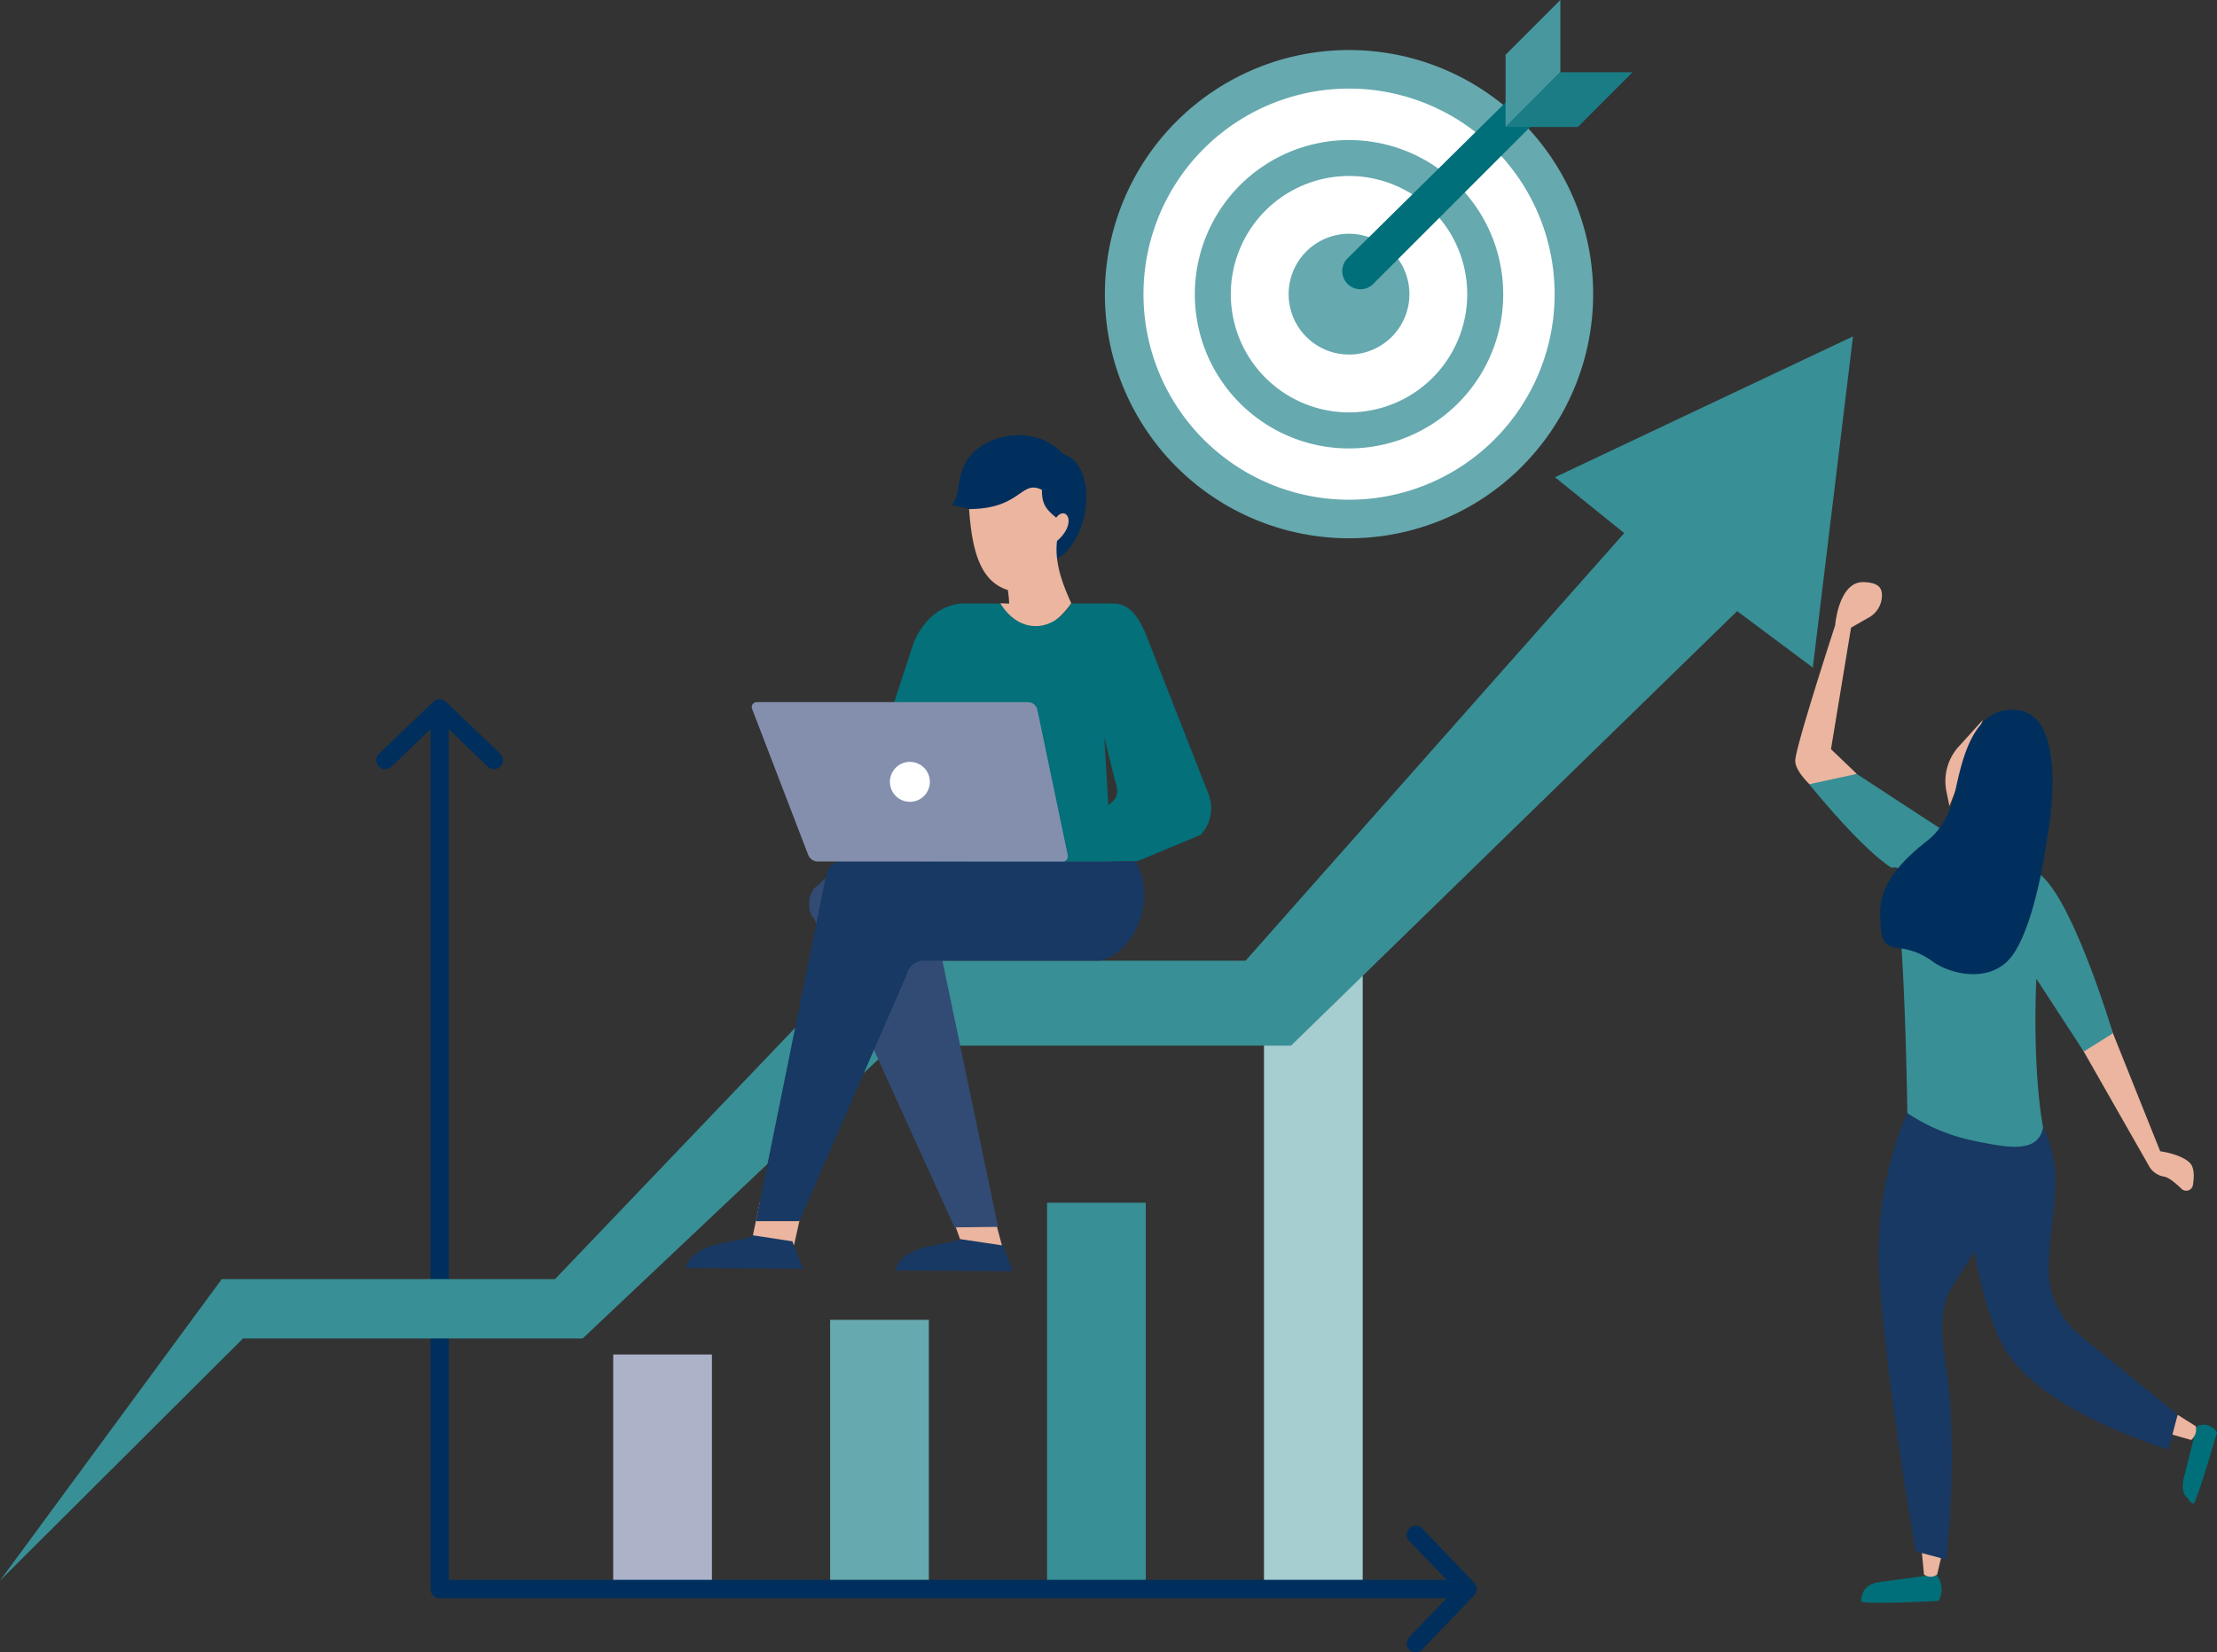 <svg id="Ebene_1" data-name="Ebene 1" xmlns="http://www.w3.org/2000/svg" viewBox="0 0 740.44 551.81"><rect x="0" y="0" width="740.44" height="551.81" fill="#333333" stroke="none"/><defs><style>.cls-1{fill:#006f79;}.cls-2{fill:#ebb59f;}.cls-3{fill:#183963;}.cls-4{fill:#388f96;}.cls-5{fill:#002f5d;}.cls-6{fill:#a6cdd0;}.cls-7{fill:#66a9af;}.cls-8{fill:#acb3c9;}.cls-9{fill:#4d9aa1;}.cls-10{fill:#03707a;}.cls-11{fill:#324b74;}.cls-12{fill:#848fae;}.cls-13{fill:#fff;}.cls-14{fill:#99c5c9;}.cls-15{fill:#47979f;}.cls-16{fill:#1a7d86;}</style></defs><path class="cls-1" d="M645.41,524.1l-18.93,2.54c-2.52.4-5.33,1.46-5.8,4.72,0,0-.33-.42-.27,1.73.67,1.17,25.78-.16,25.78-.16l.11-.13a7.71,7.71,0,0,0-.89-8.7" transform="translate(1.22 1.78)"/><path class="cls-2" d="M648.1,514.2l-2.35,9.9a3.56,3.56,0,0,1-4.16.15l-.23-.16-.75-7.7Z" transform="translate(1.22 1.78)"/><path class="cls-1" d="M732.47,474.62l-4.39,17.45c-.49,2.44-.58,5.36,1.67,6.8,0,0,0,1,1.59,1.59,1.07-.25,7.88-23.81,7.88-23.81l-.07-.15a5.19,5.19,0,0,0-6.68-1.88" transform="translate(1.22 1.78)"/><path class="cls-2" d="M726.06,470.76l6.08,3.83a4.7,4.7,0,0,1-1.34,4.4l-.22.19-6.71-1.93Z" transform="translate(1.22 1.78)"/><path class="cls-3" d="M677.51,368.42s6,7.26,7.59,20c1,8.5-1.82,22-2.13,32.55-.28,9.67,3.62,17.35,10.47,23.26l32.62,26.49-3,11.59s-43.78-12.58-55.5-34.93S653,374.47,653,374.47Z" transform="translate(1.22 1.78)"/><path class="cls-2" d="M703.48,340.88l16.77,41.87s6.9.9,9.88,3.86c1.56,1.54,1.49,4.63,1.07,7.23a2.26,2.26,0,0,1-3.79,1.49c-1.84-1.79-4.22-3.81-5.78-4.1a7.13,7.13,0,0,1-5.37-4L692.19,345Z" transform="translate(1.22 1.78)"/><path class="cls-2" d="M618.89,256.67l-8.59-8.22L617,207.86l6.31-3.6a8.43,8.43,0,0,0,4-7.37c0-3.41-2.88-4.08-5.93-4.24-8.54-.44-9.69,14.44-9.69,14.44s-13.33,40.85-13.33,45.21,7.47,10.34,7.47,10.34Z" transform="translate(1.22 1.78)"/><path class="cls-3" d="M665.1,372.63s5.17,7,2.07,23.15c-2,10.33-10.67,23.33-16.51,32.29-4.19,6.42-3.51,16.71-2.25,24.53,4.78,29.72.37,66.52.37,66.52l-10.22-2.73s-9.3-53.17-12.06-90.55c-2.49-33.71,10.41-58.52,10.68-59Z" transform="translate(1.22 1.78)"/><path class="cls-4" d="M680.33,290.47c11.08,9.1,24.13,52.87,24.13,52.87l-9.73,6.1-15.84-24.3s-1.54,28.14,2.25,49.72c-1.73,8.09-9.95,7.18-23.28,4.35A62.22,62.22,0,0,1,635.81,370s-.58-39-2.3-59.73,1.68-22.9-3-22.22c-10.41-6.61-27.47-27.9-27.47-27.9l15.84-3.44L653,279s16.68,4.92,27.31,11.45" transform="translate(1.22 1.78)"/><path class="cls-2" d="M661,238.7l-8.24,9.09a17.23,17.23,0,0,0-3.9,14.82l1,4.85Z" transform="translate(1.22 1.78)"/><path class="cls-5" d="M671,235.26c20,0,11.49,42.91,11.49,42.91s-3.56,27.83-11.49,39c-6.86,9.67-20.43,6.76-26.87,2.12A23,23,0,0,0,633.72,315c-5.45-.73-7-1.2-7-12.19,0-10.33,8.73-18.28,16-24,4.73-3.72,7.61-9.71,9-16,2.32-10.58,5.77-27.56,19.21-27.56" transform="translate(1.22 1.78)"/><rect class="cls-6" x="422.15" y="323.46" width="32.97" height="207.23"/><rect class="cls-4" x="349.7" y="401.71" width="32.97" height="128.98"/><rect class="cls-7" x="277.25" y="440.83" width="32.97" height="89.86"/><rect class="cls-8" x="204.8" y="452.42" width="32.97" height="78.26"/><path class="cls-5" d="M129.52,254.3a3,3,0,0,1-4.16-4.33l18-17.23a3,3,0,0,1,4.48,0l18,17.23a3,3,0,1,1-4.16,4.33l-13-12.5V525.89H481.93l-12.5-13a3,3,0,0,1,4.33-4.16l17.24,18a3,3,0,0,1,0,4.48l-17.24,18a3,3,0,0,1-4.33-4.17l12.5-13H145.56a3,3,0,0,1-3-3V241.8Z" transform="translate(1.22 1.78)"/><polygon class="cls-4" points="519.33 159.4 542.46 178.06 416 320.87 287 320.87 185.38 427.22 74.07 427.22 0 527.93 81.17 447.05 194.61 447.05 298.18 349.26 431.17 349.26 580.18 204.12 605.45 222.98 618.87 112.35 519.33 159.4"/><path class="cls-5" d="M351.66,185c12.09-7.18,13.54-31.81,2.2-35.14-10.08-11-28.86-6.26-33.11,4-2.78,6.29-1.13,9.14-4,13l5.66,1.41c9.75,5.59,19.59,12,29.34,17.59" transform="translate(1.22 1.78)"/><path class="cls-2" d="M335.39,195.28a40.36,40.36,0,0,1,.43,4.55l-2.94-.12L335,208c8.34,3.86,15.79-.29,21.58-8.27-3.2-7-5.59-13.8-4.78-20.82,7-6.07,3-12.07-.27-7.79-3.16-2.65-4.82-4.29-4.76-9.28-7.09-3.56-6.87,6.37-24.34,6.41.95,12.81,3.26,24.1,13,27.05" transform="translate(1.22 1.78)"/><polygon class="cls-2" points="251.19 413.86 253.82 401.41 268.41 401.41 265.18 415.95 251.19 413.86"/><polygon class="cls-9" points="311.17 280.79 311.34 287.76 336.22 287.76 335.52 280.79 311.17 280.79"/><polygon class="cls-9" points="371.04 287.76 370.11 280.79 334.14 280.79 334.95 287.76 371.04 287.76"/><path class="cls-10" d="M370.77,265.49l-1.84,1.74-1.32-22.67,3.52,14.29c.88,2.6,1.27,4.76-.36,6.64m31.91-1.35-21.53-54.89c-3-6.53-5.86-9.38-10.67-9.46l-5.48,0v0h-8.43c-5.94,9.6-17.08,10.53-23.68,0H320.15a8,8,0,0,0-1.48.14h0c-7.13,1.27-11.55,6-14.62,12.59l-7.5,22.87L275.31,258c.95,9.54,4.73,17.93,15.07,23.71l3.09,1.37c6.1,1,10.75-.23,13.15-4.92L306,286h64l8.71-.15,21.07-8.76a13,13,0,0,0,2.87-12.92" transform="translate(1.22 1.78)"/><path class="cls-3" d="M320.25,411.66c-3.5,2.91-19.5,1.16-22.5,10.88l39.28.28-3.58-9.18Z" transform="translate(1.22 1.78)"/><path class="cls-3" d="M250.25,410.82c-3.5,2.91-19.5,1.16-22.5,10.88L267,422l-3.58-9.18Z" transform="translate(1.22 1.78)"/><polygon class="cls-2" points="320.64 413.86 316.27 401.83 330.86 401.83 334.62 415.95 320.64 413.86"/><path class="cls-11" d="M332.12,408l-14.53.17-46.81-103c-2.69-2.39-2.19-9,.81-10.95l9-8.28H321l-11.28,9.56a5.81,5.81,0,0,0,.42,7.38Z" transform="translate(1.22 1.78)"/><path class="cls-3" d="M265.76,406.09H251.24l23.38-115.2c.47-2.39,2-4.45,4.1-4.93H378c7.64,12.46-.59,30.89-11.87,33.12H307.46a5.81,5.81,0,0,0-5.81,4.57Z" transform="translate(1.22 1.78)"/><path class="cls-12" d="M251.68,232.74h90.51a3.27,3.27,0,0,1,3,2.33l10.16,48.58c.26,1.27-.36,2.32-1.64,2.32H271.66a3.52,3.52,0,0,1-3-2.32L250,235.07a1.65,1.65,0,0,1,1.64-2.33" transform="translate(1.22 1.78)"/><path class="cls-13" d="M302.66,252.69a6.67,6.67,0,1,1-6.66,6.67,6.67,6.67,0,0,1,6.66-6.67" transform="translate(1.22 1.78)"/><path class="cls-14" d="M395.55,64.18s-8.67,9.32-11.64,18.4Z" transform="translate(1.22 1.78)"/><path class="cls-14" d="M497.52,53.42s7.79,10.83,9.69,20.67Z" transform="translate(1.22 1.78)"/><path class="cls-14" d="M481,80.57s5.32,8.69,5.73,17.24Z" transform="translate(1.22 1.78)"/><path class="cls-7" d="M530.87,96.46a81.54,81.54,0,1,1-81.54-81.53,81.54,81.54,0,0,1,81.54,81.53" transform="translate(1.22 1.78)"/><path class="cls-13" d="M518,96.46a68.66,68.66,0,1,1-68.66-68.65A68.66,68.66,0,0,1,518,96.46" transform="translate(1.22 1.78)"/><path class="cls-7" d="M500.83,96.46A51.5,51.5,0,1,1,449.33,45a51.5,51.5,0,0,1,51.5,51.49" transform="translate(1.22 1.78)"/><path class="cls-13" d="M488.81,96.46A39.48,39.48,0,1,1,449.33,57a39.47,39.47,0,0,1,39.48,39.47" transform="translate(1.22 1.78)"/><path class="cls-7" d="M469.5,96.46A20.17,20.17,0,1,1,449.33,76.3,20.17,20.17,0,0,1,469.5,96.46" transform="translate(1.22 1.78)"/><path class="cls-1" d="M514.46,36l-57.19,57.2a6.06,6.06,0,0,1-8.57-8.56l57.59-56.81a6.1,6.1,0,0,1,8.56,0,6,6,0,0,1-.39,8.17" transform="translate(1.22 1.78)"/><polygon class="cls-15" points="521.13 0 502.84 18.29 502.84 42.41 521.13 24.13 521.13 0"/><polygon class="cls-16" points="526.97 42.41 545.25 24.12 521.13 24.12 502.84 42.41 526.97 42.41"/></svg>